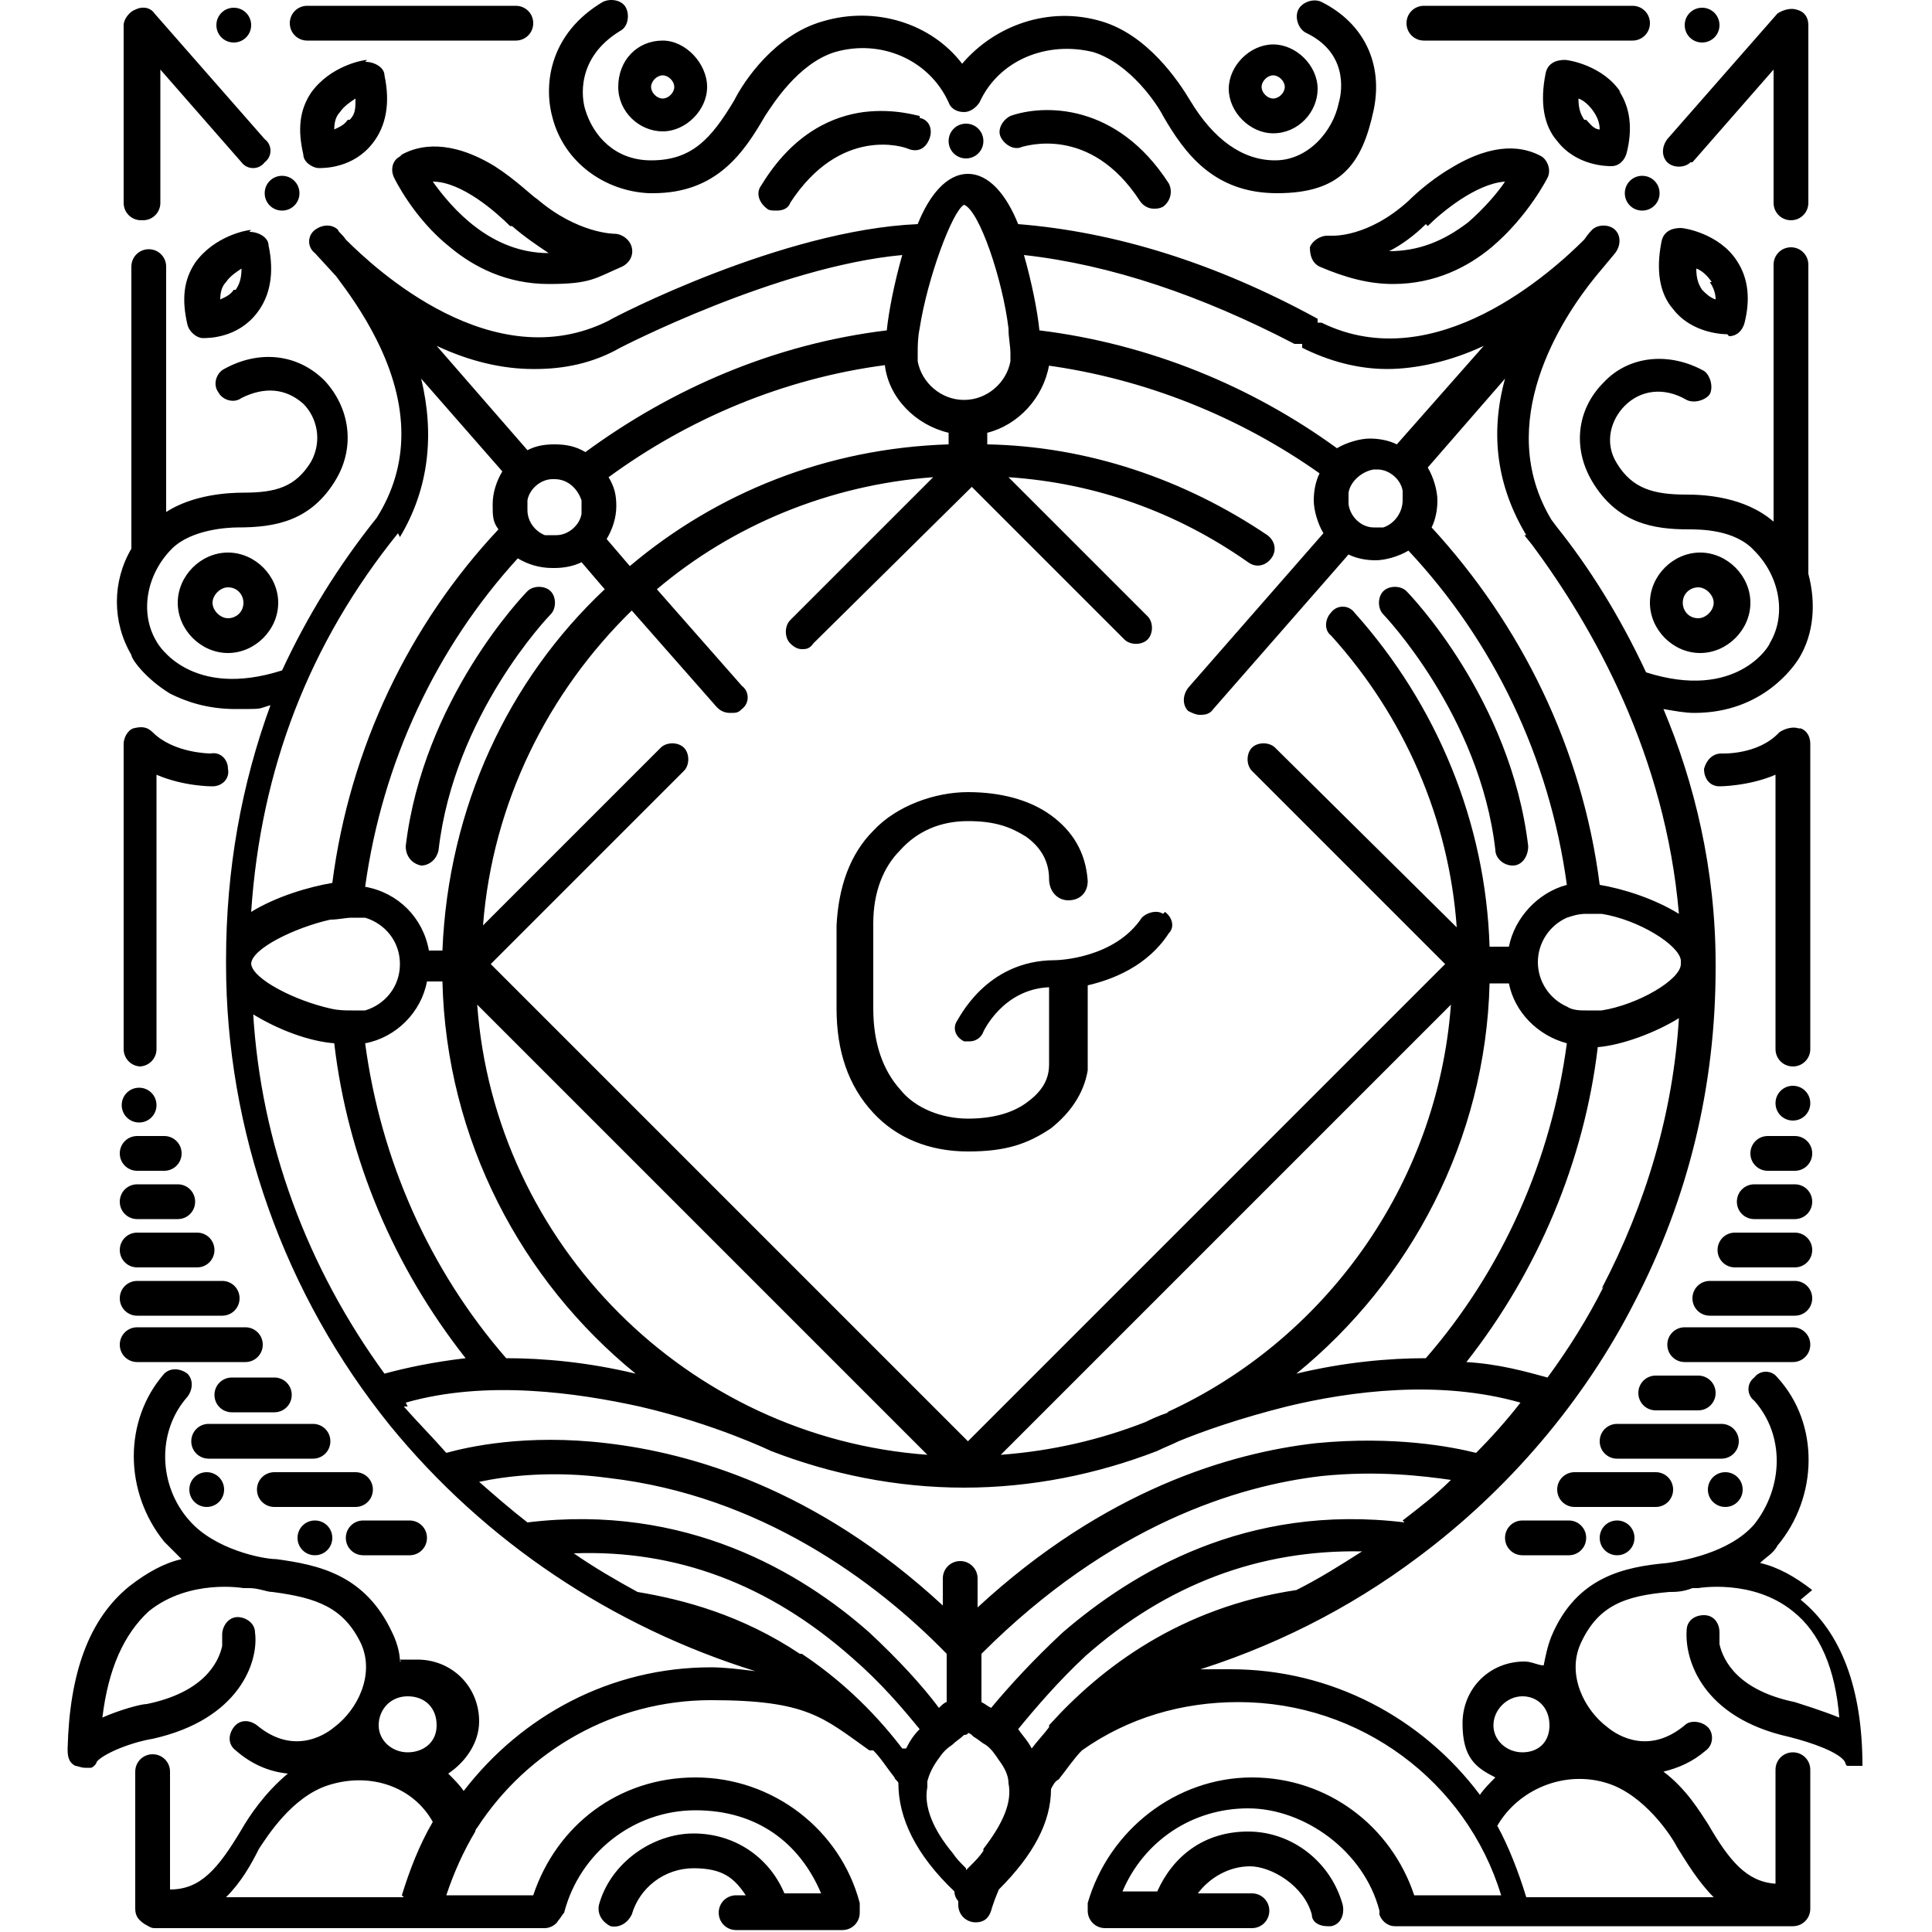 <svg xmlns="http://www.w3.org/2000/svg" id="Layer_1" viewBox="0 0 100 100"><path d="M60.2,47.3c-.3-.2-.8-.1-1.1.2-1.4,2.1-4.3,2.2-4.5,2.2h0c-3.6,0-5,3.1-5.1,3.2-.2.4,0,.8.4,1,0,0,.2,0,.3,0,.3,0,.6-.2.7-.5,0,0,1-2.2,3.4-2.3v4c0,.9-.5,1.5-1.2,2-.7.5-1.7.8-3,.8s-2.7-.5-3.5-1.5c-.9-1-1.4-2.4-1.4-4.2v-4.4c0-1.6.5-2.9,1.4-3.8.9-1,2.1-1.5,3.5-1.5s2.2.3,3,.8c.7.5,1.2,1.2,1.2,2.2h0c0,.6.4,1.1,1,1.1s1-.4,1-1h0c-.1-1.5-.8-2.6-1.9-3.4-1.1-.8-2.6-1.2-4.3-1.2s-3.7.7-4.9,2c-1.2,1.2-1.8,2.9-1.9,4.9,0,.1,0,.3,0,.4v3.9s0,0,0,0c0,2.2.6,4,1.9,5.4,1.2,1.3,2.9,2,4.9,2s3.1-.4,4.3-1.2c1-.8,1.7-1.8,1.9-3v-4.4c1.3-.3,3.1-1,4.2-2.7.3-.3.2-.8-.2-1.1ZM73.7,2.1h10.8c.5,0,.9-.4.9-.9s-.4-.9-.9-.9h-10.8c-.5,0-.9.4-.9.9s.4.9.9.9ZM15.9,2.1h10.8c.5,0,.9-.4.9-.9s-.4-.9-.9-.9h-10.8c-.5,0-.9.4-.9.9s.4.9.9.9ZM85,9.1c.5,0,.9.4.9.9s-.4.9-.9.9-.9-.4-.9-.9c0-.5.4-.9.9-.9ZM50,6.4c.5,0,.9.4.9.9s-.4.9-.9.9-.9-.4-.9-.9.4-.9.9-.9ZM33.8,10h0c3.3,0,4.7-2.1,5.8-4,.4-.6,1.7-2.7,3.6-3.3,2.4-.7,4.9.4,5.9,2.6.1.3.4.5.8.5h0c.3,0,.6-.2.8-.5,1-2.2,3.5-3.2,5.9-2.6,1.9.6,3.3,2.7,3.6,3.3,1.1,1.9,2.6,4,5.9,4s4.4-1.5,5-4.3c.5-2.4-.5-4.5-2.7-5.6-.4-.2-1,0-1.2.4-.2.4,0,1,.4,1.2,2.1,1,1.9,2.9,1.7,3.6-.3,1.5-1.6,3-3.3,3s-3.2-1.1-4.4-3.1c-.6-1-2.2-3.4-4.6-4.1-2.7-.8-5.5.2-7.2,2.2-1.6-2.1-4.5-3-7.2-2.2-2.5.7-4.1,3.1-4.6,4.1-1.2,2-2.2,3.1-4.3,3.1h0c-1.9,0-3-1.3-3.4-2.6-.2-.6-.5-2.7,1.8-4.1.4-.2.5-.8.3-1.2-.2-.4-.8-.5-1.2-.3-2.7,1.6-3.1,4.2-2.6,6,.6,2.3,2.7,3.8,5,3.9ZM14.6,9.1c.5,0,.9.4.9.9s-.4.9-.9.9-.9-.4-.9-.9.4-.9.9-.9ZM12.1.4c.5,0,.9.4.9.9s-.4.9-.9.9-.9-.4-.9-.9.4-.9.9-.9ZM88.1.4c.5,0,.9.4.9.9s-.4.9-.9.9-.9-.4-.9-.9.4-.9.9-.9ZM92.8,56.2c.5,0,.9.4.9.9s-.4.9-.9.9-.9-.4-.9-.9.4-.9.9-.9ZM89.3,76.2c.5,0,.9.4.9.9s-.4.9-.9.9-.9-.4-.9-.9.4-.9.9-.9ZM83.7,78.7c.5,0,.9.4.9.9s-.4.9-.9.9-.9-.4-.9-.9.4-.9.9-.9ZM32,4.5c0,1.3,1.1,2.3,2.3,2.3s2.3-1.1,2.3-2.3-1.1-2.4-2.3-2.4c-1.3,0-2.3,1-2.3,2.4ZM34.3,3.9c.3,0,.6.3.6.6s-.3.6-.6.6-.6-.3-.6-.6c0-.3.3-.6.6-.6ZM65.9,6.9c1.3,0,2.3-1.1,2.3-2.3s-1.1-2.3-2.3-2.3-2.3,1.1-2.3,2.3,1.1,2.3,2.3,2.3ZM65.9,3.9c.3,0,.6.3.6.6s-.3.6-.6.6-.6-.3-.6-.6.3-.6.6-.6ZM52.3,6c-.4.2-.7.7-.5,1.1.2.4.7.7,1.1.5.1,0,3.5-1.2,6.1,2.8.2.3.5.4.7.4s.3,0,.5-.1c.4-.3.5-.8.3-1.2-2.7-4.2-6.5-4.1-8.2-3.5ZM47.6,6c-.1,0-1.3-.4-2.9-.2-1.5.2-3.6,1-5.3,3.8-.3.4-.1.9.3,1.2.1.1.3.1.5.1.3,0,.6-.1.7-.4,2.6-4,5.9-2.9,6.1-2.8.5.2.9,0,1.1-.5.2-.5,0-1-.5-1.1ZM87.6,8.4l4.2-4.8v6.9c0,.5.4.9.9.9s.9-.4.9-.9V1.3c0-.4-.2-.7-.6-.8-.3-.1-.7,0-1,.2l-5.7,6.5c-.3.4-.3.9,0,1.2.3.3.9.3,1.2,0ZM7.4,11.4c.5,0,.9-.4.9-.9V3.6l4.2,4.8c.3.4.9.4,1.2,0,.4-.3.4-.9,0-1.2L8,.7c-.2-.3-.6-.4-1-.2-.3.1-.6.5-.6.8v9.2c0,.5.4.9.9.9ZM68.7,12.2c-.4,0-.8.3-.9.6,0,.4.1.8.5,1,1.4.6,2.6.9,3.8.9,2.2,0,3.9-.9,5.1-1.9,1.9-1.6,2.9-3.6,2.9-3.6.2-.4,0-.9-.3-1.1-.9-.5-2.4-.8-4.7.6-1.2.7-2.1,1.6-2.2,1.7-2.1,1.9-3.9,1.8-4,1.8ZM73.9,11.7s0,0,0,0c.7-.7,2.5-2.2,4-2.3-.4.6-1.1,1.4-1.9,2.1-1.3,1-2.6,1.5-4.1,1.5.6-.3,1.3-.8,1.9-1.4ZM20.7,8.1c-.4.2-.5.7-.3,1.1,0,0,1,2.1,2.9,3.6,1.2,1,2.9,1.9,5.1,1.9s2.4-.3,3.8-.9c.4-.2.6-.6.5-1-.1-.4-.5-.7-.9-.7,0,0-1.9,0-4-1.8-.2-.1-1.1-1-2.2-1.7-2.3-1.4-3.9-1.1-4.8-.6ZM26.5,11.7c.7.6,1.3,1,1.9,1.4-3,0-5-2.3-6-3.7,1.5,0,3.3,1.6,4,2.3,0,0,0,0,0,0ZM93.8,82.3c-.9-.7-1.8-1.2-2.7-1.4.3-.3.7-.5.9-.9,2.1-2.5,2.2-6.3,0-8.7-.3-.4-.9-.4-1.2,0-.4.3-.4.9,0,1.2,1.6,1.8,1.5,4.5,0,6.4-1.3,1.5-3.8,1.9-4.5,2-2.2.2-4.7.7-6,3.8-.2.5-.3,1-.4,1.5-.3,0-.6-.2-1-.2-1.8,0-3.2,1.4-3.2,3.2s.7,2.3,1.7,2.8c-.3.3-.6.6-.8.9-3-4-7.7-6.5-12.9-6.5s-1.5,0-2.2.2c4.3-1.3,8.3-3.3,11.9-6,4.7-3.5,8.6-8.1,11.2-13.2,2.8-5.4,4.2-11.2,4.2-17.3h0v-.2c0-4.9-1.1-9.4-2.7-13.2.6.1,1.1.2,1.6.2,3.6,0,5.2-2.5,5.4-2.8.8-1.3.9-2.9.5-4.4,0,0,0-.1,0-.2v-15.8c0-.5-.4-.9-.9-.9s-.9.4-.9.9v13.3c-1.5-1.3-3.6-1.4-4.5-1.4-1.7,0-2.8-.3-3.6-1.6-.7-1.1-.3-2.3.4-3,.8-.8,2-1,3.2-.3.4.2,1,0,1.2-.3.2-.4,0-1-.3-1.2-1.8-1-3.9-.8-5.2.6-1.4,1.4-1.6,3.4-.6,5.1,1.3,2.2,3.2,2.5,5,2.5h0c.6,0,2.4,0,3.4,1.1,1.3,1.3,1.7,3.3.8,4.8,0,0,0,0,0,0,0,.1-1.7,3-6.4,1.5-1.4-3-3-5.5-4.6-7.5l-.7.5.7-.5-.3-.4c-3-5,.5-10.4,2.3-12.6l1-1.2c.3-.4.3-.9,0-1.2-.3-.3-.9-.3-1.2,0,0,0-.2.2-.4.5-1.6,1.6-7.7,7.2-13.6,4.3h-.2c0-.1,0-.2,0-.2-5.3-2.9-10.5-4.5-15.5-4.9-.6-1.5-1.5-2.6-2.6-2.6s-2,1.1-2.6,2.6c-7,.3-15.7,4.8-16,5-6,3-12.1-2.7-13.6-4.2-.2-.3-.4-.4-.4-.5-.3-.3-.8-.3-1.2,0-.4.3-.4.9,0,1.2l1.1,1.2c.6.8,1.4,1.9,2.1,3.3,1.7,3.4,1.7,6.5,0,9.2-2,2.5-3.6,5.1-4.9,7.9-4.7,1.5-6.4-1.3-6.5-1.5,0,0,0,0,0,0-.9-1.5-.5-3.5.8-4.8,1-1,2.9-1.1,3.4-1.1h0c1.9,0,3.8-.3,5.1-2.5,1-1.7.7-3.7-.6-5.1-1.4-1.4-3.4-1.6-5.2-.6-.4.2-.6.8-.3,1.2.2.4.8.6,1.2.3,1.2-.6,2.3-.5,3.2.3.7.7,1,1.9.4,3-.8,1.3-1.8,1.6-3.5,1.6h0c-.8,0-2.6.1-4,1v-12.7c0-.5-.4-.9-.9-.9s-.9.4-.9.9v14.6c-1,1.7-1,3.8,0,5.5,0,.2.7,1.2,2,2,.8.4,1.9.8,3.4.8s1.1,0,1.8-.2c-1.5,4.1-2.3,8.5-2.3,13.2h0v.2c0,8.6,3,17.1,8.5,23.9,4.9,6,11.5,10.4,18.9,12.7-.8-.1-1.6-.2-2.3-.2-5.2,0-9.8,2.5-12.8,6.4-.2-.3-.5-.6-.8-.9.9-.6,1.6-1.6,1.6-2.7,0-1.8-1.4-3.2-3.2-3.2s-.6,0-.9.1c0-.5-.2-1.1-.4-1.5-1.4-3-3.8-3.5-6-3.8-.7,0-3.2-.5-4.5-2-1.6-1.8-1.7-4.6-.1-6.4.3-.4.3-.9,0-1.2-.4-.3-.9-.3-1.2,0-2.1,2.4-2.1,6.1,0,8.7.3.3.6.6.9.9-.9.2-1.8.7-2.7,1.4-2.1,1.7-3.1,4.5-3.2,8.4,0,.3,0,.7.4.9.1,0,.3.1.5.1s.1,0,.2,0h0s0,0,0,0c0,0,.1,0,.1,0,0,0,0,0,0,0,.1,0,.3-.2.3-.3.3-.4,1.7-1,2.9-1.2,4.5-1,5.5-4,5.3-5.5,0-.5-.5-.8-.9-.8-.5,0-.8.5-.8.9,0,0,0,.3,0,.6-.2.9-1,2.4-3.9,3h0c-.3,0-1.4.3-2.3.7.3-2.5,1.1-4.3,2.4-5.5,2.1-1.7,4.9-1.2,4.9-1.2.1,0,.2,0,.3,0,.5,0,.9.2,1.2.2,2.3.3,3.7.8,4.6,2.7.7,1.6-.2,3.4-1.4,4.3-.6.5-2.2,1.4-4-.1-.4-.3-.9-.3-1.2.1-.3.4-.3.9.1,1.2.8.7,1.7,1.1,2.7,1.2-1.2,1-2,2.2-2.4,2.9-1.2,2-2.1,3.1-3.7,3.1v-6.1c0-.5-.4-.9-.9-.9s-.9.4-.9.9v7.1c0,.4.2.6.5.8.2.1.3.2.5.2h20.2c.3,0,.6-.2.7-.4.1-.1.2-.3.3-.4.8-3.1,3.6-5.3,6.8-5.3s5.4,1.7,6.5,4.3h-1.9c-.8-1.9-2.6-3.1-4.7-3.1s-4.3,1.5-4.9,3.7c-.1.5.2.9.6,1.1.5.1.9-.2,1.1-.6.4-1.4,1.7-2.4,3.2-2.4s2.1.5,2.7,1.4h-.5c-.5,0-.9.4-.9.9s.4.9.9.9h1.8s0,0,.1,0c0,0,0,0,.1,0h3.5c.5,0,.9-.4.9-.9s0,0,0-.1c0-.1,0-.2,0-.4-1-3.8-4.5-6.5-8.5-6.5s-7.2,2.5-8.4,6.1h-4.5c.4-1.2.9-2.3,1.5-3.3,0,0,0-.1.1-.2,2.6-4,7.1-6.6,12.1-6.6s5.8.9,8.2,2.6c0,0,.1,0,.2,0,.4.4.7.9,1.1,1.4,0,.1.2.2.2.3,0,1.8.9,3.7,2.9,5.6,0,.2.1.4.2.5v.2c0,.5.4.9.9.9s.7-.3.8-.6c0,0,.1-.4.4-1.1,1.8-1.8,2.7-3.5,2.7-5.2.1-.2.2-.4.4-.5.4-.5.8-1.1,1.2-1.5,2.4-1.7,5.2-2.5,8.1-2.5,6.3,0,11.8,4.1,13.6,10h-4.5c-1.2-3.6-4.5-6.1-8.4-6.1s-7.4,2.7-8.5,6.5c0,.1,0,.3,0,.4h0c0,.5.4.9.9.9h7.6c.5,0,.9-.4.9-.9s-.4-.9-.9-.9h-2.8c.6-.8,1.6-1.4,2.7-1.4s2.8,1,3.2,2.5c0,.4.4.6.8.6s.1,0,.2,0c.5-.1.7-.6.6-1.1-.6-2.2-2.6-3.8-4.9-3.8s-3.9,1.3-4.7,3.1h-1.8c1.1-2.6,3.6-4.3,6.5-4.3s6,2.2,6.8,5.3c0,0,0,.1,0,.2.1.3.4.6.8.6h20.6c.5,0,.9-.4.9-.9h0v-.3c0,0,0-.2,0-.3s0,0,0,0v-6.6c0-.5-.4-.9-.9-.9s-.9.4-.9.9v5.9c-1.5-.1-2.4-1.2-3.5-3.1-.4-.6-1.1-1.8-2.3-2.7.8-.2,1.5-.5,2.2-1.1.4-.3.4-.9.1-1.2s-.9-.4-1.2-.1c-1.8,1.5-3.4.6-4,.1-1.2-.9-2.1-2.7-1.4-4.3.9-2,2.3-2.5,4.6-2.7.3,0,.7,0,1.2-.2,0,0,.2,0,.3,0,0,0,2.8-.5,4.9,1.2,1.4,1.1,2.2,3,2.4,5.5-1-.4-2-.7-2.3-.8h0c-2.9-.6-3.7-2.1-3.9-3,0-.4,0-.6,0-.6,0-.5-.3-.9-.8-.9-.5,0-.9.3-.9.8-.1,1.5.8,4.5,5.3,5.5,1.2.3,2.6.8,2.9,1.3,0,0,0,0,0,0,0,0,0,.1.1.2s0,0,0,0c0,0,0,0,.1,0,0,0,0,0,0,0,0,0,0,0,.1,0,0,0,0,0,0,0,0,0,.1,0,.2,0s0,0,.2,0c0,0,0,0,0,0,0,0,0,0,.1,0h0s0,0,.1,0h0s0,0,0,0c0,0,0,0,0,0,0,0,0,0,0,0,0,0,0,0,0,0,0,0,0,0,0,0,0,0,0,0,0,0,0,0,0,0,0,0,0,0,0,0,0,0,0,0,0,0,0,0,0,0,0,0,0,0h0c0-4-1.1-6.9-3.2-8.6ZM20.9,98.2h-9.2c.8-.8,1.3-1.7,1.7-2.5.4-.6,1.7-2.7,3.6-3.3,2.2-.7,4.4.1,5.4,1.9-.7,1.2-1.2,2.5-1.6,3.8ZM21.1,90.7c-.8,0-1.5-.6-1.5-1.4s.6-1.5,1.5-1.5,1.5.6,1.5,1.5-.7,1.4-1.5,1.4ZM72.7,78.8c-8.2-1-14.1,2.6-17.7,5.7-1.5,1.4-2.7,2.7-3.7,3.9-.2-.1-.3-.2-.5-.3v-2.5c6.7-6.7,13.3-8.7,17.6-9.2,2.9-.3,5.3,0,6.7.2-.8.8-1.6,1.4-2.5,2.1ZM83,66.6c-.8,1.6-1.8,3.2-2.9,4.7-1.1-.3-2.5-.7-4.2-.8,3.7-4.7,6.1-10.4,6.8-16.3,1.2-.1,2.9-.7,4.2-1.5-.3,4.9-1.7,9.6-4,14ZM77.1,50.9h1c.3,1.5,1.5,2.7,3,3.1-.8,6-3.3,11.7-7.3,16.3-1.9,0-4.2.2-6.7.8,5.9-4.8,9.8-12.1,10-20.2ZM60.5,73.1c-.6.2-1,.4-1.2.5-2.3.9-4.8,1.5-7.5,1.7l23.3-23.3c-.7,9.4-6.6,17.4-14.7,21.1ZM87,49.9c0,.8-2.2,2.1-4.1,2.4-.3,0-.5,0-.8,0s-.7,0-1-.2c-.9-.4-1.5-1.3-1.5-2.3s.6-1.9,1.5-2.3c.3-.1.6-.2,1-.2s.5,0,.8,0c1.9.3,4,1.6,4.1,2.4h0ZM78.9,27.7l.4.5c3.2,4.3,6.9,10.9,7.6,19.1-1.3-.8-2.9-1.3-4.1-1.5-.9-7.1-4.1-13.5-8.7-18.5.2-.4.3-.9.3-1.4s-.2-1.2-.5-1.7l4-4.6c-.8,2.9-.4,5.6,1.1,8.1ZM67.2,17.8h.2c0,.1,0,.2,0,.2,1.4.7,2.9,1.1,4.4,1.1s3.3-.4,5-1.2l-4.5,5.1c-.4-.2-.9-.3-1.4-.3s-1.2.2-1.7.5c-4.4-3.2-9.7-5.4-15.4-6.1-.1-1-.4-2.5-.8-3.9,4.5.5,9.2,2.1,14,4.6ZM72.6,25.9c0,.6-.4,1.2-1,1.4-.1,0-.3,0-.4,0h-.1c-.6,0-1.2-.5-1.3-1.2,0,0,0-.2,0-.3s0-.2,0-.3c.1-.6.7-1.1,1.3-1.2h.2c.6,0,1.2.5,1.3,1.1,0,0,0,.2,0,.2,0,0,0,0,0,0ZM54.1,18.9c5.2.7,10.1,2.7,14.2,5.6-.2.4-.3.9-.3,1.4s.2,1.2.5,1.7l-7,8c-.3.4-.3.9,0,1.2.2.1.4.2.6.2s.5,0,.7-.3l7-8c.4.2.9.3,1.4.3s1.2-.2,1.7-.5c4.4,4.7,7.3,10.7,8.2,17.3-1.5.4-2.7,1.7-3,3.2h-1c-.2-6.4-2.7-12.5-7-17.3-.3-.4-.9-.4-1.2,0-.3.3-.4.9,0,1.2,3.8,4.2,6.1,9.5,6.5,15.1l-9.4-9.3c-.3-.3-.9-.3-1.2,0s-.3.9,0,1.2l10,10-24.7,24.7-24.7-24.7,10-10c.3-.3.3-.9,0-1.2-.3-.3-.9-.3-1.2,0l-9.2,9.2c.5-6.4,3.4-12.1,7.7-16.3l4.4,5c.2.2.4.3.7.3s.4,0,.6-.2c.4-.3.4-.9,0-1.2l-4.4-5c3.9-3.3,8.9-5.4,14.3-5.8l-7.4,7.4c-.3.3-.3.9,0,1.2.2.2.4.3.6.3s.4,0,.6-.3l8.2-8.1,7.9,7.9c.3.3.9.3,1.2,0s.3-.9,0-1.2l-7.2-7.2c4.5.3,8.7,1.8,12.4,4.4.4.3.9.2,1.2-.2.3-.4.2-.9-.2-1.2-4.3-2.9-9.3-4.6-14.5-4.7v-.6c1.6-.4,2.9-1.8,3.2-3.5ZM28.7,29.4c.5,0,1-.1,1.4-.3l1.2,1.4c-5,4.7-8.1,11.3-8.4,18.7h-.7c-.3-1.7-1.6-3-3.3-3.3.9-6.5,3.7-12.4,7.9-17,.5.3,1.1.5,1.8.5ZM27.3,26.2c0,0,0-.1,0-.2,0,0,0,0,0-.1.1-.6.7-1.1,1.3-1.1h.1c.7,0,1.2.5,1.4,1.1,0,.1,0,.3,0,.4s0,.2,0,.3c-.1.6-.7,1.1-1.3,1.1h-.1c-.2,0-.4,0-.5,0-.5-.2-.9-.7-.9-1.3ZM22.2,50.8h.7c.2,8.2,4.1,15.5,10,20.3-2.5-.6-4.8-.8-6.7-.8-4-4.6-6.5-10.3-7.3-16.3,1.6-.3,2.9-1.6,3.2-3.2ZM24.7,52l23.3,23.3c-12.4-.9-22.4-10.9-23.3-23.3ZM47.6,17c.4-2.6,1.7-6.1,2.3-6.4.8.3,2,3.9,2.3,6.4,0,.5.1.9.1,1.3s0,.3,0,.4c-.2,1.1-1.2,2-2.4,2s-2.2-.9-2.4-2c0-.1,0-.3,0-.4,0-.4,0-.8.1-1.3ZM49.1,22.4v.6c-6.3.2-12,2.5-16.5,6.3l-1.2-1.4c.3-.5.5-1.1.5-1.7s-.1-1-.4-1.5c4.1-3,9-5.1,14.3-5.8.2,1.7,1.6,3.1,3.3,3.5ZM27.7,19.1c1.5,0,3-.3,4.4-1.1,0,0,8.1-4.2,14.6-4.8-.4,1.4-.7,2.9-.8,3.9-5.8.7-11.1,3-15.6,6.3-.5-.3-1-.4-1.6-.4s-1,.1-1.4.3l-4.7-5.4c1.7.8,3.4,1.2,5,1.2ZM20.7,27.8h0c1.5-2.5,1.8-5.3,1.1-8.2l4.2,4.8c-.3.5-.5,1.1-.5,1.7s0,.9.3,1.3c-4.6,4.9-7.7,11.3-8.6,18.3-1.2.2-2.9.7-4.2,1.5.5-7.4,3-13.9,7.6-19.6ZM13,49.9c0-.8,2.3-1.9,4.1-2.3.4,0,.8-.1,1.1-.1s.5,0,.7,0c1,.3,1.8,1.2,1.8,2.4s-.8,2.1-1.8,2.4c-.2,0-.4,0-.7,0s-.7,0-1.1-.1c-1.8-.4-4-1.5-4.1-2.3h0ZM13.1,52.5c1.3.8,2.9,1.4,4.2,1.5.7,6,3.1,11.6,6.8,16.3-1.7.2-3.1.5-4.2.8-4-5.5-6.4-11.9-6.8-18.7ZM21.1,72.8c0,0,0,0-.1-.2,4.2-1.2,8.9-.5,12.1.2,3.9.9,6.8,2.3,6.8,2.3h0c3.1,1.2,6.5,1.9,10,1.9s6.9-.7,10-1.9c0,0,0,0,0,0,.4-.2.7-.3,1.1-.5,1.2-.5,3.2-1.2,5.6-1.8,3.3-.8,7.9-1.4,12.1-.2-.7.9-1.5,1.8-2.3,2.6-1.2-.3-4.2-.9-8.3-.5-4.4.5-10.9,2.4-17.5,8.5v-1.5c0-.5-.4-.9-.9-.9s-.9.4-.9.9v1.4c-6.6-6.1-13.1-7.9-17.4-8.4-4.2-.5-7.2.2-8.3.5-.7-.8-1.5-1.6-2.2-2.4ZM24.8,76.7c1.4-.3,3.8-.6,6.7-.2,7.8.9,13.8,5.3,17.5,9.1v2.5c-.1,0-.3.2-.4.3-.9-1.2-2.1-2.5-3.6-3.9-3.5-3.1-9.5-6.7-17.7-5.7h0c-.9-.7-1.7-1.4-2.5-2.1ZM46.7,90.5c-1.6-2.1-3.4-3.7-5.2-4.9h0c0,0,0,0-.1,0-3-2-6-2.8-8.4-3.2-1.1-.6-2.3-1.3-3.3-2,5.3-.2,10.1,1.6,14.4,5.4,1.5,1.3,2.6,2.6,3.5,3.7-.3.3-.5.6-.7,1ZM50.9,95.8c-.2.3-.4.5-.7.8,0,0-.1.1-.2.2h0s0,0,0,0h0c0,0,0,0,0-.1-.3-.3-.5-.5-.7-.8-1-1.2-1.5-2.4-1.3-3.4,0,0,0-.2,0-.3.1-.4.3-.8.6-1.2.2-.3.4-.5.7-.7.2-.2.4-.3.6-.5,0,0,.2,0,.2-.1,0,0,0,0,0,0h0c.1,0,.2.1.3.2.2.1.4.3.6.4.3.2.5.5.7.8.3.4.5.8.5,1.2,0,0,0,0,0,0,.2,1-.3,2.1-1.3,3.4ZM54.3,89.4s0,0,0,0c-.3.4-.6.7-.9,1.1-.2-.4-.5-.7-.7-1,.9-1.1,2.1-2.5,3.5-3.8,4.2-3.7,9-5.5,14.3-5.4-1.1.7-2.2,1.4-3.4,2-6,.9-10.1,4-12.8,7ZM78.8,87.8c.8,0,1.4.6,1.4,1.5s-.6,1.4-1.4,1.4-1.5-.6-1.5-1.4c0-.8.7-1.5,1.5-1.5ZM83.2,92.3c1.9.6,3.3,2.7,3.6,3.3.5.8,1.1,1.8,1.9,2.6h-9.7c-.4-1.3-.9-2.6-1.5-3.7,1.1-1.9,3.5-2.9,5.7-2.2ZM9.2,31.2c0,1.4,1.2,2.6,2.6,2.6s2.6-1.2,2.6-2.6-1.2-2.6-2.6-2.6-2.6,1.2-2.6,2.6ZM12.6,31.2c0,.5-.4.8-.8.8s-.8-.4-.8-.8.4-.8.8-.8c.5,0,.8.4.8.8ZM90.6,31.2c0-1.4-1.2-2.6-2.6-2.6s-2.6,1.2-2.6,2.6,1.2,2.6,2.6,2.6,2.6-1.2,2.6-2.6ZM87.1,31.2c0-.5.4-.8.8-.8s.8.4.8.8-.4.8-.8.8c-.5,0-.8-.4-.8-.8ZM93.1,37.7c-.3-.1-.7,0-1,.2-1.1,1.2-3,1.1-3,1.1h0c-.5,0-.8.4-.9.8,0,.5.3.9.8.9,0,0,1.5,0,2.9-.6v14.2c0,.5.4.9.9.9s.9-.4.9-.9v-15.8c0-.4-.2-.7-.5-.8ZM7.2,55.2c.5,0,.9-.4.9-.9v-14.2c1.4.6,2.8.6,2.9.6.5,0,.9-.4.8-.9,0-.5-.4-.9-.9-.8,0,0-1.9,0-3-1.1-.3-.3-.6-.3-1-.2-.3.1-.5.5-.5.8v15.8c0,.5.4.9.9.9ZM93.7,69.6c0-.5-.4-.9-.9-.9h-5.6c-.5,0-.9.4-.9.9s.4.9.9.9h5.6c.5,0,.9-.4.9-.9ZM87.9,73c.5,0,.9-.4.9-.9s-.4-.9-.9-.9h-2.2c-.5,0-.9.4-.9.9s.4.9.9.9h2.2ZM90,74.6c0-.5-.4-.9-.9-.9h-5.4c-.5,0-.9.4-.9.9s.4.9.9.9h5.4c.5,0,.9-.4.9-.9ZM86.6,77.1c0-.5-.4-.9-.9-.9h-4.2c-.5,0-.9.4-.9.9s.4.9.9.9h4.2c.5,0,.9-.4.9-.9ZM78.8,78.7c-.5,0-.9.4-.9.9s.4.9.9.9h2.4c.5,0,.9-.4.9-.9s-.4-.9-.9-.9h-2.4ZM92.9,63.8h-3.1c-.5,0-.9.4-.9.9s.4.9.9.9h3.1c.5,0,.9-.4.9-.9s-.4-.9-.9-.9ZM92.9,66.3h-4.4c-.5,0-.9.4-.9.9s.4.9.9.9h4.4c.5,0,.9-.4.9-.9s-.4-.9-.9-.9ZM92.9,58.8h-1.4c-.5,0-.9.4-.9.9s.4.9.9.9h1.4c.5,0,.9-.4.9-.9s-.4-.9-.9-.9ZM92.9,61.3h-2.1c-.5,0-.9.4-.9.9s.4.9.9.9h2.1c.5,0,.9-.4.9-.9s-.4-.9-.9-.9ZM7.2,56.3c.5,0,.9.4.9.9s-.4.9-.9.9-.9-.4-.9-.9.4-.9.9-.9ZM10.7,76.2c.5,0,.9.4.9.9s-.4.9-.9.9-.9-.4-.9-.9.4-.9.9-.9ZM16.3,78.7c.5,0,.9.4.9.9s-.4.9-.9.9-.9-.4-.9-.9.4-.9.9-.9ZM7.1,70.5h5.6c.5,0,.9-.4.9-.9s-.4-.9-.9-.9h-5.6c-.5,0-.9.4-.9.9s.4.9.9.9ZM14.2,71.3h-2.2c-.5,0-.9.4-.9.9s.4.9.9.9h2.2c.5,0,.9-.4.9-.9s-.4-.9-.9-.9ZM16.2,73.7h-5.4c-.5,0-.9.4-.9.9s.4.9.9.9h5.4c.5,0,.9-.4.9-.9s-.4-.9-.9-.9ZM18.4,76.2h-4.2c-.5,0-.9.4-.9.9s.4.9.9.9h4.2c.5,0,.9-.4.9-.9s-.4-.9-.9-.9ZM17.9,79.6c0,.5.4.9.9.9h2.4c.5,0,.9-.4.9-.9s-.4-.9-.9-.9h-2.4c-.5,0-.9.4-.9.9ZM7.1,65.6h3.1c.5,0,.9-.4.9-.9s-.4-.9-.9-.9h-3.1c-.5,0-.9.4-.9.9,0,.5.4.9.9.9ZM7.1,68.1h4.4c.5,0,.9-.4.9-.9s-.4-.9-.9-.9h-4.4c-.5,0-.9.4-.9.9s.4.9.9.9ZM7.1,60.6h1.4c.5,0,.9-.4.9-.9s-.4-.9-.9-.9h-1.4c-.5,0-.9.4-.9.9s.4.9.9.9ZM7.1,63.1h2.1c.5,0,.9-.4.9-.9s-.4-.9-.9-.9h-2.1c-.5,0-.9.4-.9.9,0,.5.4.9.9.9ZM50,96.7s0,0,0,0h0ZM89.5,17.4s0,0,0,0c.4,0,.7-.3.8-.7.3-1.2.2-2.3-.4-3.2-.9-1.4-2.7-1.7-2.9-1.7-.5,0-.9.2-1,.7-.3,1.5-.1,2.7.6,3.5,1,1.3,2.7,1.3,2.8,1.3ZM88.5,14.6c.2.3.3.6.3.9-.3-.1-.5-.3-.7-.5-.2-.3-.3-.6-.3-1.1.3.1.6.4.8.7ZM83.9,4.8c-.9-1.4-2.7-1.7-2.9-1.7-.5,0-.9.2-1,.7-.3,1.5-.1,2.7.6,3.5,1,1.3,2.6,1.3,2.8,1.3.4,0,.7-.3.8-.7.3-1.2.2-2.3-.4-3.2ZM82,6.2c-.2-.3-.3-.6-.3-1.1.3.1.6.4.8.7.2.3.3.6.3.9-.3,0-.5-.3-.7-.5ZM13,11.9c-.2,0-1.9.3-2.9,1.7-.6.9-.7,1.9-.4,3.2.1.4.5.7.8.7s1.8,0,2.8-1.3c.7-.9.9-2.1.6-3.5,0-.4-.5-.7-1-.7ZM12.1,15c-.2.3-.5.4-.7.5,0-.4.1-.7.3-.9.2-.3.5-.5.8-.7,0,.5-.1.8-.3,1.1ZM19,3.1c-.2,0-1.9.3-2.9,1.7-.6.9-.7,1.9-.4,3.2,0,.4.5.7.8.7s1.8,0,2.8-1.3c.7-.9.9-2.1.6-3.5,0-.4-.5-.7-1-.7ZM18,6.2c-.2.3-.5.4-.7.5,0-.4.1-.7.3-.9.2-.3.5-.5.8-.7,0,.5,0,.8-.3,1.1ZM77.4,44c0,.4.4.8.9.8h0c.5,0,.8-.5.8-1-.9-7.6-6.1-13-6.3-13.2-.3-.3-.9-.3-1.2,0s-.3.9,0,1.2c0,0,5,5.2,5.8,12.2ZM21.7,44.8h.1c.4,0,.8-.3.9-.8.8-7,5.7-12.1,5.8-12.2.3-.3.3-.9,0-1.2-.3-.3-.9-.3-1.2,0-.2.2-5.4,5.6-6.3,13.2,0,.5.3.9.8,1Z"></path></svg>